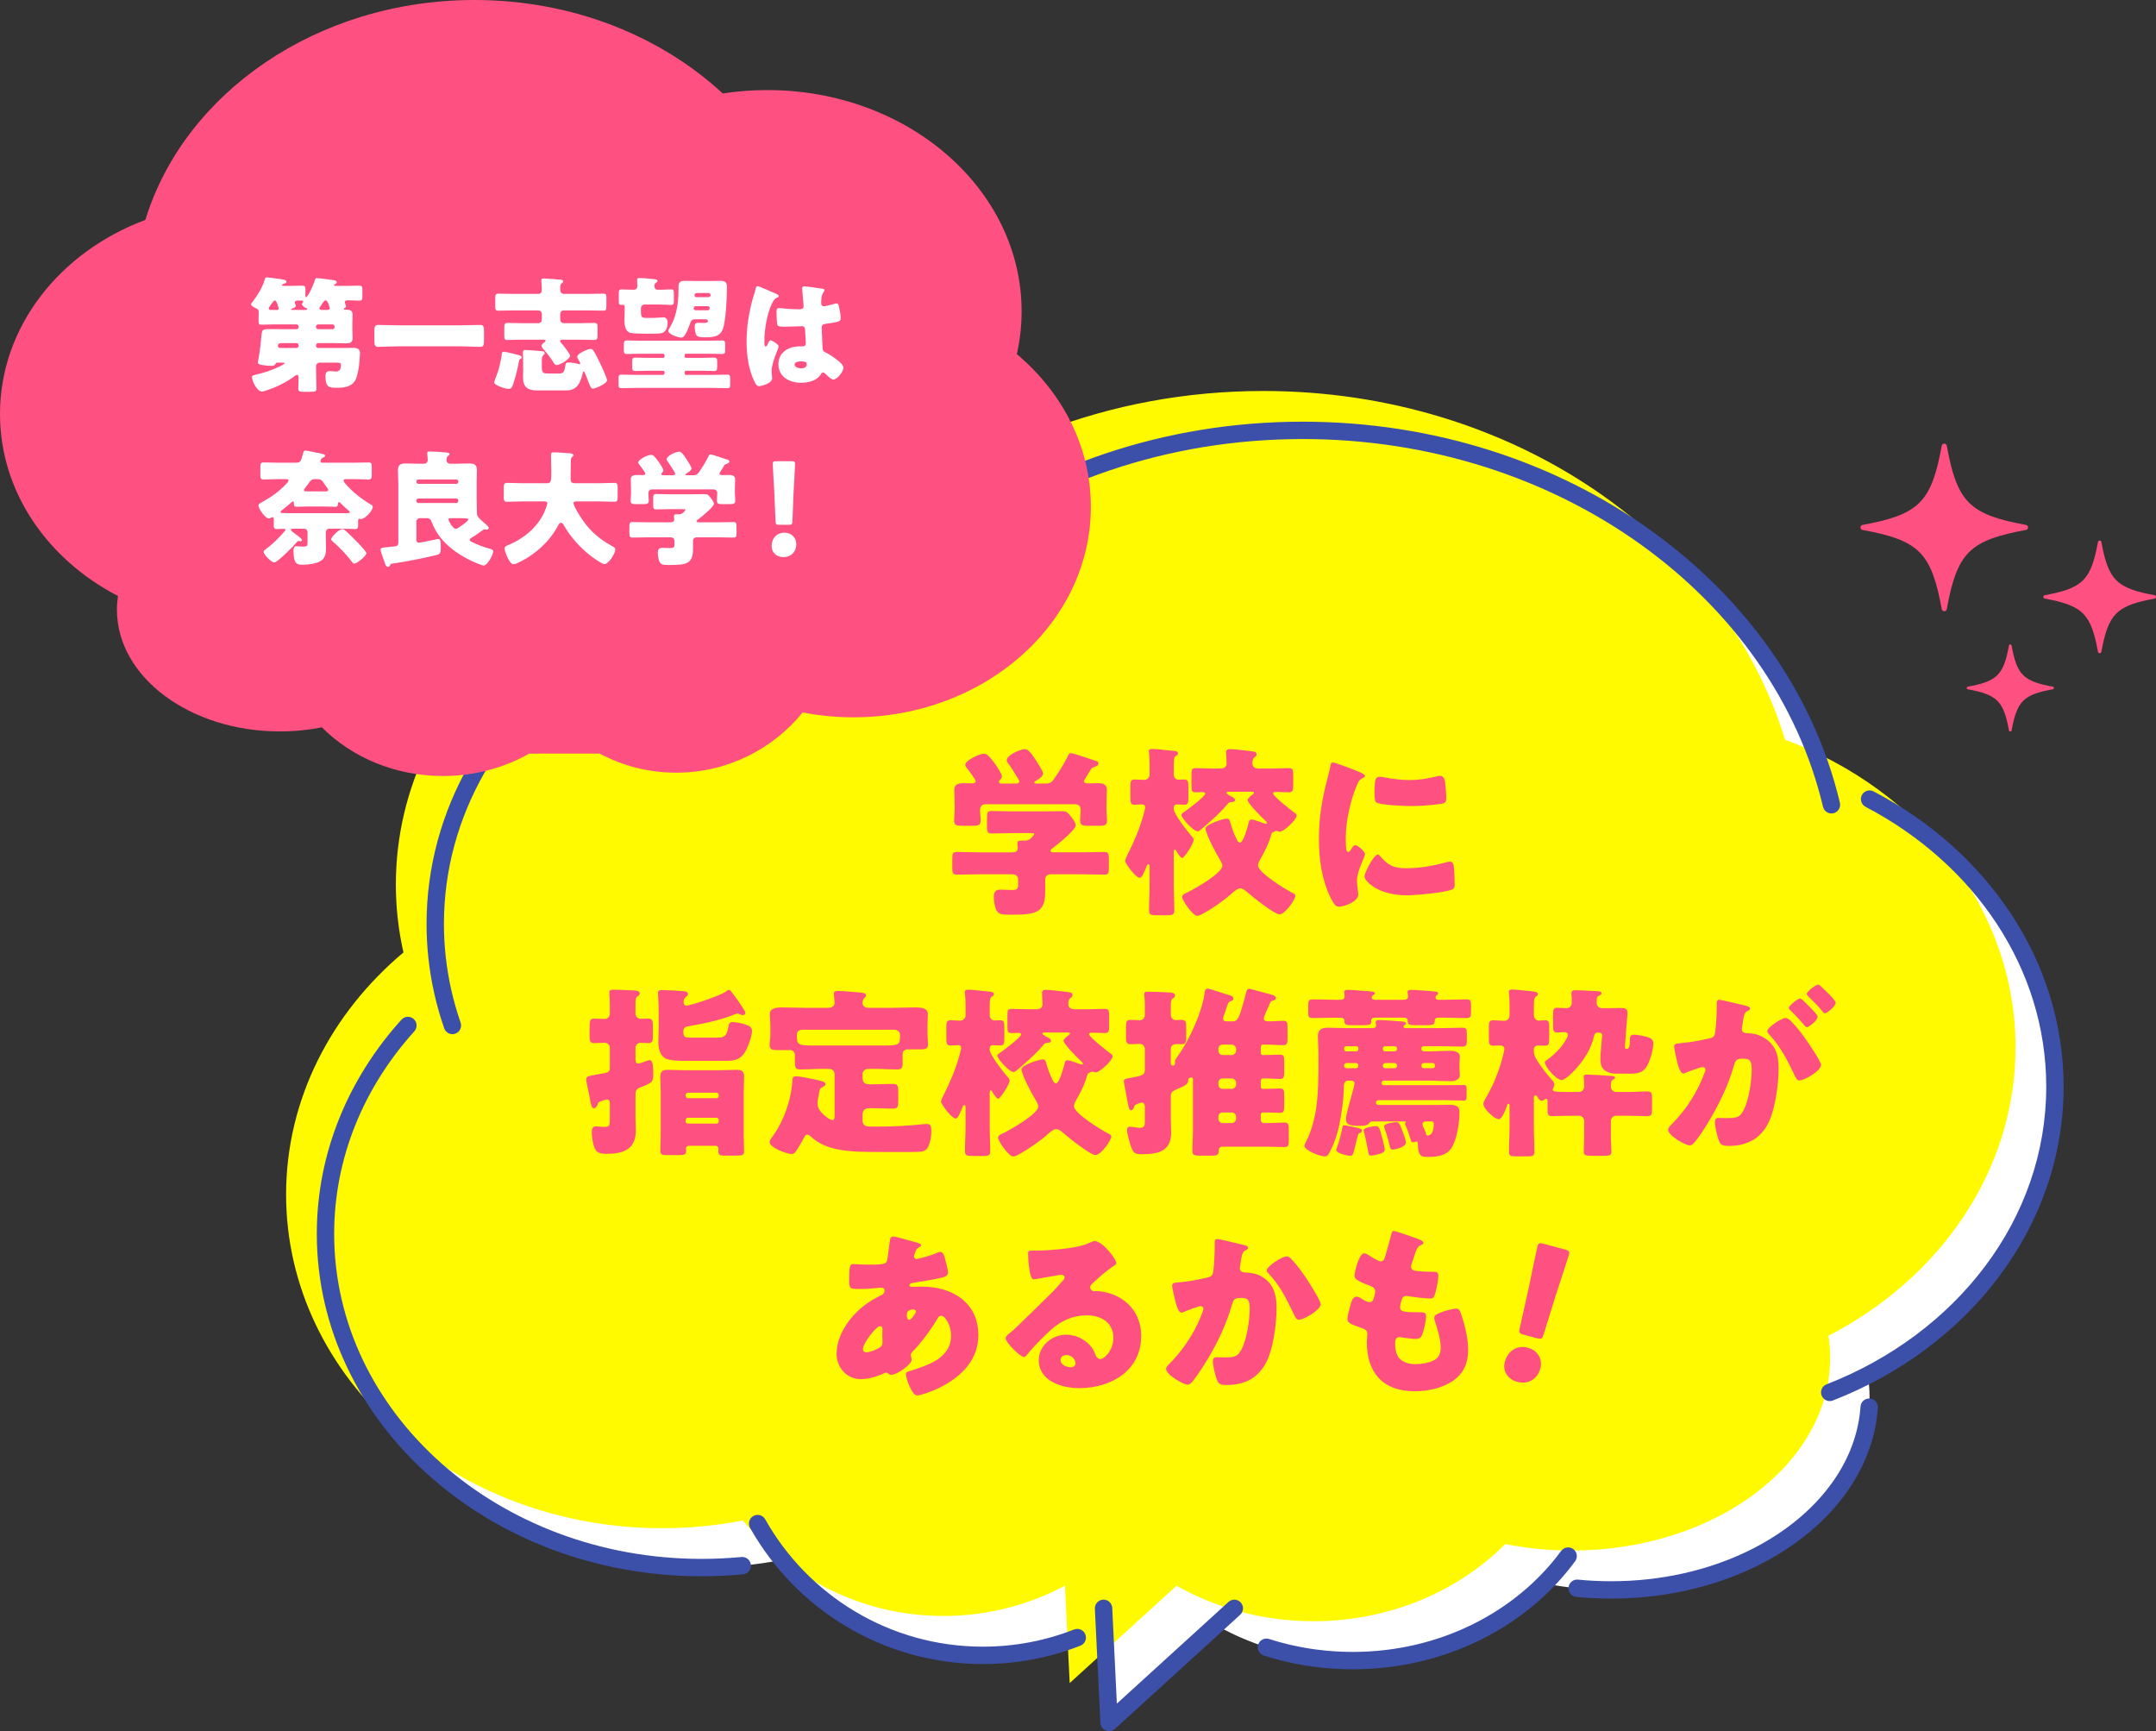<?xml version="1.0" encoding="UTF-8"?>
<svg id="b" data-name="レイヤー 2" xmlns="http://www.w3.org/2000/svg" viewBox="0 0 223.918 179.776">
  <rect x="0" y="0" width="223.918" height="179.776" fill="#333333" stroke="none"/>
  <defs>
    <style>
      .d {
        fill: #ff5082;
      }

      .d, .e, .f, .g {
        stroke-width: 0px;
      }

      .e {
        fill: #3c50aa;
      }

      .f {
        fill: #fffa00;
      }

      .g {
        fill: #fff;
      }
    </style>
  </defs>
  <g id="c" data-name="レイヤー 1">
    <g>
      <path class="g" d="M213.419,112.854c0-14.379-9.875-26.711-23.937-31.954-6.381-20.847-28.224-36.207-54.193-36.207-16.117,0-30.644,5.918-40.874,15.39-2.387-.368-4.845-.561-7.354-.561-23.117,0-41.858,16.307-41.858,36.422,0,2.413.273,4.771.787,7.054-7.505,6.314-12.186,15.243-12.186,25.143,0,19.136,17.49,34.649,39.065,34.649,2.879,0,5.684-.279,8.386-.803,4.921,6.05,12.421,9.918,20.828,9.918,4.561,0,8.853-1.141,12.613-3.148l.489,10.118,11.097-10.109c4.122,2.332,8.991,3.685,14.213,3.685,7.907,0,15.014-3.094,19.926-8.015,2.205.438,4.52.674,6.91.674,14.821,0,26.836-8.973,26.836-20.042,0-.763-.063-1.516-.174-2.257,11.617-6.005,19.426-17.171,19.426-29.957Z"/>
      <path class="f" d="M209.329,108.764c0-14.379-9.875-26.711-23.937-31.954-6.381-20.847-28.224-36.207-54.193-36.207-16.117,0-30.644,5.918-40.874,15.39-2.387-.368-4.845-.561-7.354-.561-23.117,0-41.858,16.307-41.858,36.422,0,2.413.273,4.771.787,7.054-7.505,6.314-12.186,15.243-12.186,25.143,0,19.136,17.49,34.649,39.065,34.649,2.879,0,5.684-.279,8.386-.803,4.921,6.05,12.421,9.918,20.828,9.918,4.561,0,8.853-1.141,12.613-3.148l.489,10.118,11.097-10.109c4.122,2.332,8.991,3.685,14.213,3.685,7.907,0,15.014-3.094,19.926-8.015,2.205.438,4.52.674,6.91.674,14.821,0,26.836-8.973,26.836-20.042,0-.763-.063-1.516-.174-2.257,11.617-6.005,19.426-17.171,19.426-29.957Z"/>
      <path class="e" d="M77.003,161.692c-1.358.129-2.737.195-4.133.196-10.571 0-20.126-3.802-27.025-9.921-6.9-6.124-11.137-14.538-11.139-23.826.001-7.952,3.106-15.258,8.328-21.043.334-.37.304-.94-.065-1.273-.37-.334-.94-.305-1.273.065-5.492,6.076-8.795,13.823-8.793,22.252-.001,9.848,4.506,18.758,11.745,25.175,7.24,6.42,17.217,10.375,28.222,10.375,1.454,0,2.889-.069,4.304-.203.496-.047.859-.487.812-.983-.047-.496-.487-.86-.983-.813l-0-0Z"/>
      <path class="e" d="M193.75,83.786c5.632,2.946,10.328,7.132,13.611,12.119,3.283,4.988,5.156,10.772,5.157,16.949-.001,6.89-2.332,13.292-6.35,18.644-4.018,5.35-9.729,9.641-16.465,12.261-.464.181-.695.704-.513,1.168.181.464.704.694,1.168.513,7.034-2.737,13.019-7.223,17.252-12.859,4.234-5.634,6.713-12.427,6.712-19.728.001-6.545-1.991-12.682-5.453-17.941-3.463-5.26-8.392-9.646-14.281-12.726-.442-.231-.987-.06-1.217.382-.231.442-.06.986.382,1.217l-0-0Z"/>
      <path class="e" d="M111.554,169.219c-2.933,1.151-6.126,1.783-9.47,1.784-9.706 0-18.163-5.33-22.612-13.225-.245-.434-.795-.588-1.229-.343-.434.244-.588.794-.343,1.229,4.753,8.44,13.804,14.142,24.183,14.143,3.572 0,6.991-.676,10.13-1.908.463-.182.692-.705.51-1.169-.182-.464-.705-.692-1.169-.51l-0-0Z"/>
      <path class="e" d="M193.23,146.07c-.175,2.485-.991,4.847-2.347,7.01-2.032,3.243-5.287,6.031-9.358,8.002-4.07,1.972-8.948,3.127-14.194,3.127-1.167,0-2.316-.057-3.441-.168-.496-.049-.937.314-.986.81-.049.496.314.937.81.986,1.184.116,2.391.176,3.617.176,7.348-.002,14.037-2.148,19.023-5.691,2.492-1.772,4.559-3.896,6.057-6.284,1.497-2.387,2.423-5.041,2.618-7.843.035-.497-.34-.928-.837-.962-.497-.035-.928.34-.962.837l-0-0Z"/>
      <path class="e" d="M162.137,161.062c-4.628,6.3-12.583,10.488-21.641,10.487-1.261-.001-2.501-.081-3.714-.238-1.72-.222-3.385-.597-4.977-1.107-.475-.152-.982.109-1.134.584-.152.474.109.982.584,1.134,1.696.544,3.468.941,5.297,1.178,1.289.166,2.606.253,3.945.253,9.616-.001,18.108-4.438,23.094-11.223.295-.401.208-.966-.193-1.26-.401-.295-.966-.209-1.26.193l-0-0Z"/>
      <path class="e" d="M72.765,62.649c4.449-1.438,9.265-2.225,14.296-2.225,3.732 0,7.345.433,10.778,1.244.484.115.97-.186,1.085-.67.114-.485-.186-.971-.67-1.085-3.569-.843-7.322-1.292-11.194-1.292-5.22-0-10.223.816-14.851,2.312-.474.153-.734.662-.581,1.136.153.474.662.734,1.136.581l-0-0Z"/>
      <path class="e" d="M47.839,106.198c-.767-2.21-1.293-4.51-1.55-6.876-.121-1.112-.182-2.238-.183-3.377.001-5.625,1.506-10.938,4.193-15.671,2.687-4.732,6.56-8.88,11.291-12.143.41-.283.513-.845.23-1.254-.283-.41-.845-.513-1.254-.231-4.94,3.408-9.004,7.752-11.836,12.738-2.832,4.984-4.428,10.613-4.428,16.562-0,1.204.066,2.396.194,3.572.272,2.505.828,4.938,1.639,7.273.163.47.677.72,1.148.557.47-.164.72-.678.557-1.148l-0-0Z"/>
      <path class="e" d="M98.599,57.719c9.741-7.535,22.593-12.125,36.691-12.125,13.348,0,25.58,4.115,35.111,10.949,9.533,6.835,16.357,16.377,18.933,27.24.115.484.601.784,1.085.67.484-.115.784-.601.67-1.085-2.689-11.334-9.793-21.233-19.638-28.29-9.846-7.059-22.443-11.287-36.162-11.287-14.49 0-27.727,4.716-37.794,12.501-.394.305-.467.872-.162,1.266.305.394.872.467,1.266.162l-0-0Z"/>
      <path class="e" d="M113.712,167.067l.573,11.851c.017.347.235.657.557.79.322.133.695.067.952-.167l13.009-11.851c.368-.335.395-.906.06-1.274-.335-.368-.906-.395-1.274-.06l-11.594,10.56-.48-9.938c-.024-.498-.447-.881-.945-.857-.498.024-.882.447-.857.945l-0-0Z"/>
    </g>
    <g>
      <path class="d" d="M112.294,88.513c.798,0,1.596-.038,2.394-.038.438,0,.476.19.476.76v.855c0,.551-.038.741-.456.741-.817,0-1.615-.038-2.413-.038h-3.153c-.38,0-.589.209-.589.57v1.292c0,2.204-1.102,2.337-3.629,2.337-.855,0-1.178-.038-1.405-.418-.209-.342-.305-1.026-.305-1.425,0-.475.152-.76.665-.76.361,0,.76.038,1.254.038s.608-.152.608-.532v-.551c0-.342-.247-.551-.589-.551h-3.363c-.816,0-1.614.038-2.432.038-.417,0-.455-.209-.455-.76v-.836c0-.57.038-.76.475-.76.798,0,1.596.038,2.412.038h3.363c.285,0,.551-.095.551-.437,0-.114-.038-.361-.038-.494,0-.266.19-.285.398-.285h.438c.513,0,.912-.627.912-.684,0-.095-.19-.095-.418-.095h-2.052c-.646,0-1.292.038-1.938.038-.456,0-.494-.171-.494-.684v-.969c0-.513.038-.684.494-.684.645,0,1.291.038,1.938.038h3.419c.627,0,1.273-.019,1.9-.019.531,0,.607.114.987.589.209.266.475.627.475.874,0,.494-1.918,2.014-2.374,2.356-.133.095-.247.171-.247.304,0,.133.171.152.285.152h2.906ZM112.579,81.123c0,.171.209.228.342.228.342,0,.684-.019,1.045-.019.494,0,.988.057.988.684,0,.456-.038,1.007-.038,1.577v.475c0,.418.057.817.057,1.121,0,.532-.266.57-.874.57h-1.025c-.627,0-.894-.038-.894-.551,0-.361.058-.722.058-1.083,0-.399-.209-.608-.608-.608h-9.214c-.436,0-.627.209-.627.646,0,.342.058.684.058,1.026,0,.532-.266.57-.874.57h-.988c-.627,0-.893-.038-.893-.551,0-.323.058-.76.058-1.14v-.475c0-.57-.038-1.121-.038-1.577,0-.627.513-.684,1.007-.684.304,0,.627.019.873.019.152,0,.343-.057.343-.228,0-.152-.76-1.178-.912-1.349-.095-.114-.171-.228-.171-.361,0-.418,1.425-1.14,1.956-1.14.323,0,.608.342,1.103,1.007.171.247.74,1.064.74,1.33,0,.19-.113.304-.228.418-.038.038-.076.114-.076.171,0,.171.19.171.304.171h1.425c.134,0,.38-.019.38-.228,0-.076-.057-.171-.133-.304-.209-.361-.778-1.254-1.025-1.577-.076-.095-.133-.171-.133-.323,0-.532,1.425-1.14,1.881-1.14.38,0,.722.513,1.216,1.273.151.247.664,1.007.664,1.273,0,.304-.531.627-.778.76-.076.038-.133.095-.133.152,0,.076.075.114.209.114h.911c.456,0,.627-.057.894-.418.531-.741,1.025-1.539,1.463-2.394.075-.171.113-.342.342-.342.247,0,2.07.646,2.45.76.266.076.399.133.399.342,0,.152-.209.247-.399.323-.266.095-.323.114-.456.361-.095.171-.209.361-.322.532-.171.285-.323.513-.323.589Z"/>
      <path class="d" d="M121.903,84.01c0,.513,1.387,2.28,1.767,2.717.171.19.304.323.304.475,0,.399-.969,1.9-1.196,1.9-.172,0-.552-.608-.627-.76-.038-.057-.076-.114-.134-.114-.113,0-.113.19-.113.38v3.362c0,.855.057,1.71.057,2.583,0,.456-.209.494-.855.494h-.932c-.627,0-.836-.038-.836-.494,0-.855.058-1.729.058-2.583v-1.862c0-.266-.019-.361-.133-.361-.114,0-.171.19-.267.437-.247.589-.398.969-.645.969-.38,0-1.501-1.463-1.501-1.767,0-.114.133-.38.229-.589.037-.057.057-.114.075-.152.646-1.273,1.216-2.622,1.596-4.008.038-.152.19-.684.19-.798,0-.228-.152-.304-.361-.304-.247,0-.493.038-.74.038-.399,0-.438-.209-.438-.76v-1.14c0-.513.038-.722.438-.722.342,0,.684.038,1.007.038.322,0,.551-.247.551-.551v-1.083c0-.38-.019-.798-.058-1.178-.019-.057-.019-.114-.019-.171,0-.19.171-.228.342-.228.114,0,.323.019.438.019.627.076,1.254.114,1.88.19.152.019.361.057.361.247,0,.133-.057.171-.247.285-.19.114-.19.475-.19,1.368v.551c0,.304.209.532.513.532.133,0,.342-.019.551-.019.418,0,.456.171.456.836v1.064c0,.475-.038.722-.436.722-.267,0-.514-.038-.779-.038-.133,0-.304.076-.304.361v.114ZM127.621,82.225c-.038,0-.247,0-.247.114s.456.342.551.399c.133.057.342.171.342.342,0,.171-.209.209-.342.209-.284.019-.304.057-.513.304-.836.988-1.728,1.728-2.697,2.564-.096.076-.209.171-.323.171-.456,0-1.69-1.349-1.69-1.71,0-.133.171-.209.266-.285.342-.228,2.204-1.615,2.204-1.919,0-.114-.152-.152-.247-.152-.247,0-.494.019-.76.019-.38,0-.418-.171-.418-.627v-1.14c0-.57.038-.741.398-.741.627,0,1.235.038,1.862.038h.76c.456,0,.627-.266.627-.494,0-.399-.058-.988-.058-1.159,0-.304.152-.361.418-.361.361,0,1.577.133,1.995.19.418.057.76.057.76.342,0,.133-.057.209-.247.342-.171.133-.19.418-.19.627,0,.228.151.513.645.513h1.31c.627,0,1.254-.038,1.862-.038.38,0,.418.171.418.779v1.045c0,.475-.038.684-.438.684-.436,0-.874-.038-1.31-.038-.114,0-.342,0-.342.152,0,.285,1.918,1.786,2.241,2.014.114.076.209.152.209.285,0,.437-1.33,1.672-1.748,1.672-.037,0-.095-.019-.151-.038-.057-.019-.133-.038-.209-.038-.114,0-.133.038-.229.076-.209.095-.246.114-.284.266-.267.969-.703,1.805-1.197,2.679-.095.171-.19.361-.19.57,0,.722,2.773,2.432,3.438,2.773.228.114.436.19.436.361,0,.399-1.063,1.938-1.652,1.938-.514,0-2.907-1.9-3.382-2.337-.171-.152-.438-.361-.684-.361-.229,0-.514.209-.685.361-.931.836-1.976,1.577-3.077,2.204-.171.095-.513.285-.703.285-.475,0-1.576-1.615-1.576-1.957,0-.247.304-.361.589-.494.702-.342,3.59-1.976,3.59-2.755,0-.19-.171-.494-.266-.646-.342-.532-1.481-2.679-1.481-3.211,0-.456,1.899-1.026,2.185-1.026.304,0,.322.19.398.437.152.532.361,1.14.627,1.653.076.152.171.399.38.399.342,0,.798-1.691.874-2.014.038-.171.076-.38.304-.38.285,0,.931.266,1.216.361.076.038.209.076.285.076.057,0,.114-.019.114-.076,0-.095-.114-.19-.171-.247-.305-.266-1.843-1.805-1.843-2.147,0-.19.398-.475.551-.589.038-.038.114-.095.114-.171,0-.095-.096-.095-.323-.095h-2.299Z"/>
      <path class="d" d="M137.893,80.743c.095-.361.19-.722.247-1.026.057-.361.075-.532.322-.532.171,0,1.995.665,2.812,1.026.38.171.494.285.494.38,0,.076-.057.114-.133.152-.438.209-.532.361-.703.779-.627,1.463-1.159,3.667-1.159,5.395,0,1.045,0,1.558.247,1.558.134,0,.229-.152.323-.304.114-.19.229-.399.438-.399.228,0,.987.646.987.931,0,.266-.836,1.729-.836,2.755,0,.133.038.608.076.893.019.114.057.437.057.551,0,.703-1.405,1.254-1.994,1.254-.361,0-.532-.247-.874-.931-.931-1.881-1.216-4.008-1.216-6.098,0-2.337.323-4.141.912-6.383ZM143.326,88.893c.798.95,1.425,1.273,2.66,1.273,1.405,0,2.812-.228,4.16-.608.133-.038.323-.076.456-.076.247,0,.36.247.38.418.076.513.095,1.596.095,1.976,0,.247-.019.38-.266.494-.665.323-3.838.608-4.692.608-3.059,0-4.407-1.52-4.407-1.957,0-.361.949-2.28,1.387-2.28.095,0,.171.095.228.152ZM143.287,80.667c.114,0,.418.038.589.076.723.152,1.768.266,2.508.266.95,0,1.9-.152,2.812-.38.171-.038.267-.057.38-.057.361,0,.476.399.514.684.057.475.113,1.083.113,1.558,0,.456-.057.589-.551.665-1.063.152-2.128.228-3.191.228-.57,0-3.191-.095-3.553-.399-.151-.133-.151-.703-.151-.912,0-1.406.075-1.729.531-1.729Z"/>
      <path class="d" d="M65.998,116.135c0,.418.038.855.038,1.273,0,1.938-1.291,2.413-3.001,2.413-.874,0-1.121-.171-1.33-.722-.133-.38-.247-1.083-.247-1.501,0-.323.058-.627.438-.627.075,0,.133,0,.284.019.171.019.323.038.476.038.665,0,.684-.057.684-.969v-1.482c0-.19-.057-.399-.304-.399-.133,0-.532.152-.685.209-.171.057-.209.076-.304.361-.076.152-.171.342-.36.342-.247,0-.305-.323-.438-1.083-.057-.285-.114-.627-.209-1.045-.057-.19-.151-.665-.151-.855,0-.323.19-.361,1.14-.532.228-.038.475-.076.76-.133.285-.057.551-.114.551-.551v-2.071c0-.304-.266-.532-.551-.532-.342,0-.684.038-1.026.038-.493,0-.531-.209-.531-.779v-.513c0-1.083,0-1.254.531-1.254.343,0,.685.038,1.026.038.323,0,.551-.228.551-.589v-.969c0-.513-.057-1.083-.057-1.197,0-.285.228-.285.436-.285.532,0,1.52.057,2.09.076.209.019.627.019.627.304,0,.171-.133.247-.247.323-.19.133-.19.399-.19.893v.836c0,.38.247.589.552.589.209,0,.493-.019.722-.019.494,0,.532.19.532.76v1.083c0,.513-.058.703-.514.703-.228,0-.513-.038-.74-.038-.305,0-.552.228-.552.532v1.254c0,.19.076.38.305.38.113,0,.722-.228.931-.304.095-.038.152-.057.228-.057.38,0,.38.855.38,1.406,0,.874-.095.931-1.234,1.387-.436.171-.608.266-.608.779v2.47ZM71.583,106.56c-.361.057-.608.133-.608.551,0,.608.152.646.703.646h2.717c.665,0,1.063,0,1.254-1.102.038-.285.075-.513.456-.513.418,0,1.082.152,1.462.304.305.114.532.266.532.608,0,.513-.38,1.577-.627,2.033-.569,1.026-1.196,1.083-2.279,1.083h-3.914c-.569,0-1.805,0-2.26-.304-.514-.361-.646-1.083-.646-1.672,0-.494.038-1.007.038-1.501v-1.463c0-1.083-.076-2.014-.076-2.09,0-.285.171-.323.418-.323.494,0,1.728.076,2.223.114.209.019.476.057.476.304,0,.152-.114.209-.247.323-.171.133-.209.323-.209.532,0,.171.095.342.304.342.38,0,3.344-.969,4.046-1.425.076-.057.229-.209.323-.209.076,0,.152.038.209.095.095.095.627.798.703.931.019.038.076.114.133.19.247.361.703,1.007.703,1.178,0,.076-.076.228-.267.228-.113,0-.266-.076-.38-.114-.075-.038-.113-.057-.209-.057-.075,0-.171.057-.266.095-1.443.589-3.173.95-4.711,1.216ZM71.545,118.984c-.171,0-.304.133-.304.304,0,.076.019.133.019.19,0,.437-.133.475-.855.475h-1.216c-.361,0-.608-.038-.608-.437,0-.532.038-1.083.038-1.615v-4.559c0-.513-.038-1.045-.038-1.558,0-.532.266-.684.76-.684.551,0,1.102.038,1.653.038h3.875c.551,0,1.083-.038,1.634-.038.475,0,.779.133.779.665s-.038,1.064-.038,1.577v4.616c0,.532.038,1.064.038,1.615,0,.399-.19.437-.95.437h-1.102c-.361,0-.627-.038-.627-.418,0-.095.019-.228.019-.323,0-.114-.114-.285-.304-.285h-2.773ZM71.204,113.817c.019.133.113.228.247.228h2.963c.133,0,.229-.095.229-.228v-.095c0-.133-.096-.247-.229-.247h-2.963c-.134,0-.247.114-.247.247v.095ZM71.204,116.457c0,.133.113.228.247.228h2.963c.133,0,.229-.095.229-.228v-.152c0-.133-.096-.228-.229-.228h-2.963c-.134,0-.229.095-.247.228v.152Z"/>
      <path class="d" d="M86.677,111.537c0-.285-.229-.532-.532-.532h-.912c-.703,0-1.405.057-2.128.057-.493,0-.551-.228-.551-.817v-.703c0-.266-.209-.494-.475-.494h-1.406c-.38,0-.74-.038-.74-.494,0-.342.076-.741.076-1.083v-.817c0-.646-.058-1.14-.058-1.33,0-.703.836-.703,1.349-.703.761,0,1.539.038,2.299.038h2.413c.342,0,.665-.133.665-.551,0-.209-.076-.836-.076-.893,0-.285.209-.304.418-.304.551,0,1.614.095,2.185.152.436.038.741.057.741.304,0,.114-.076.171-.19.285-.133.133-.171.323-.171.513,0,.247.19.494.589.494h2.546c.76,0,1.538-.038,2.317-.038.494,0,1.33,0,1.33.703,0,.152-.038.798-.038,1.33v.741c0,.342.057.798.057,1.083,0,.456-.36.494-.74.494h-1.406c-.285,0-.494.209-.494.494v.95c0,.437-.095.646-.551.646-.722,0-1.425-.057-2.128-.057h-.949c-.285,0-.532.247-.532.532v.38c0,.494.228.684.722.684h.304c.723,0,1.425-.038,2.128-.038.513,0,.551.228.551.798v.969c0,.551-.038.798-.513.798-.722,0-1.443-.038-2.166-.038h-.342c-.456,0-.684.209-.684.684v.57c0,.456.266.646.703.646h1.102c1.539,0,2.831-.076,4.351-.228.171-.019.36-.038.551-.038.398,0,.436.38.436.703,0,.551-.133,1.653-.589,1.995-.284.209-.627.209-1.405.209h-3.438c-2.944,0-5.452-.057-7.106-1.615-.095-.076-.209-.19-.342-.19-.151,0-.266.171-.323.285-.209.38-.569,1.045-.816,1.387-.133.19-.247.342-.494.342-.475,0-2.279-.646-2.279-1.235,0-.171.133-.361.228-.494,1.216-1.615,1.995-3.819,2.128-5.832.019-.285.038-.513.38-.513.304,0,1.539.247,1.899.323.741.171,1.159.228,1.159.494,0,.133-.133.228-.228.266-.343.152-.361.247-.438.684-.019.133-.038.285-.095.513-.038.171-.057.304-.057.475,0,.494.151.722.455,1.064.19.209.817.741,1.083.741.19,0,.229-.209.229-.475v-4.312ZM83.352,106.94c-.38,0-.589.19-.589.494,0,1.045.038,1.14,1.71,1.14h7.466c1.482,0,1.539-.114,1.539-1.102,0-.323-.266-.532-.589-.532h-9.537Z"/>
      <path class="d" d="M102.787,109.01c0,.513,1.387,2.28,1.767,2.717.171.19.304.323.304.475,0,.399-.969,1.9-1.196,1.9-.172,0-.552-.608-.627-.76-.038-.057-.076-.114-.134-.114-.113,0-.113.19-.113.38v3.362c0,.855.057,1.71.057,2.583,0,.456-.209.494-.855.494h-.932c-.627,0-.836-.038-.836-.494,0-.855.058-1.729.058-2.583v-1.862c0-.266-.019-.361-.133-.361-.114,0-.171.19-.267.437-.247.589-.398.969-.645.969-.38,0-1.501-1.463-1.501-1.767,0-.114.133-.38.229-.589.037-.057.057-.114.075-.152.646-1.273,1.216-2.622,1.596-4.008.038-.152.19-.684.19-.798,0-.228-.152-.304-.361-.304-.247,0-.493.038-.74.038-.399,0-.438-.209-.438-.76v-1.14c0-.513.038-.722.438-.722.342,0,.684.038,1.007.038.322,0,.551-.247.551-.551v-1.083c0-.38-.019-.798-.058-1.178-.019-.057-.019-.114-.019-.171,0-.19.171-.228.342-.228.114,0,.323.019.438.019.627.076,1.254.114,1.88.19.152.019.361.057.361.247,0,.133-.057.171-.247.285-.19.114-.19.475-.19,1.368v.551c0,.304.209.532.513.532.133,0,.342-.019.551-.019.418,0,.456.171.456.836v1.064c0,.475-.038.722-.436.722-.267,0-.514-.038-.779-.038-.133,0-.304.076-.304.361v.114ZM108.505,107.225c-.038,0-.247,0-.247.114s.456.342.551.399c.133.057.342.171.342.342,0,.171-.209.209-.342.209-.284.019-.304.057-.513.304-.836.988-1.728,1.728-2.697,2.564-.096.076-.209.171-.323.171-.456,0-1.69-1.349-1.69-1.71,0-.133.171-.209.266-.285.342-.228,2.204-1.615,2.204-1.919,0-.114-.152-.152-.247-.152-.247,0-.494.019-.76.019-.38,0-.418-.171-.418-.627v-1.14c0-.57.038-.741.398-.741.627,0,1.235.038,1.862.038h.76c.456,0,.627-.266.627-.494,0-.399-.058-.988-.058-1.159,0-.304.152-.361.418-.361.361,0,1.577.133,1.995.19.418.057.76.057.76.342,0,.133-.057.209-.247.342-.171.133-.19.418-.19.627,0,.228.151.513.645.513h1.31c.627,0,1.254-.038,1.862-.038.38,0,.418.171.418.779v1.045c0,.475-.038.684-.438.684-.436,0-.874-.038-1.31-.038-.114,0-.342,0-.342.152,0,.285,1.918,1.786,2.241,2.014.114.076.209.152.209.285,0,.437-1.33,1.672-1.748,1.672-.037,0-.095-.019-.151-.038-.057-.019-.133-.038-.209-.038-.114,0-.133.038-.229.076-.209.095-.246.114-.284.266-.267.969-.703,1.805-1.197,2.679-.095.171-.19.361-.19.57,0,.722,2.773,2.432,3.438,2.773.228.114.436.19.436.361,0,.399-1.063,1.938-1.652,1.938-.514,0-2.907-1.9-3.382-2.337-.171-.152-.438-.361-.684-.361-.229,0-.514.209-.685.361-.931.836-1.976,1.577-3.077,2.204-.171.095-.513.285-.703.285-.475,0-1.576-1.615-1.576-1.957,0-.247.304-.361.589-.494.702-.342,3.59-1.976,3.59-2.755,0-.19-.171-.494-.266-.646-.342-.532-1.481-2.679-1.481-3.211,0-.456,1.899-1.026,2.185-1.026.304,0,.322.19.398.437.152.532.361,1.14.627,1.653.076.152.171.399.38.399.342,0,.798-1.691.874-2.014.038-.171.076-.38.304-.38.285,0,.931.266,1.216.361.076.038.209.076.285.076.057,0,.114-.019.114-.076,0-.095-.114-.19-.171-.247-.305-.266-1.843-1.805-1.843-2.147,0-.19.398-.475.551-.589.038-.038.114-.095.114-.171,0-.095-.096-.095-.323-.095h-2.299Z"/>
      <path class="d" d="M129.748,102.685c.114,0,1.634.437,1.881.494.456.114.874.19.874.456,0,.209-.171.247-.267.266-.247.038-.266.114-.322.247-.114.247-.665,1.463-.665,1.615,0,.304.342.304.607.304.476,0,.931-.057,1.406-.057.418,0,.456.171.456.703v1.102c0,.532-.038.722-.456.722-.57,0-1.178-.057-1.786-.057h-.304c-.133,0-.228.114-.228.247v.627c0,.114.095.209.209.209h.266c.627,0,1.083-.038,1.501-.038s.456.171.456.703v1.083c0,.551-.038.741-.456.741-.38,0-.894-.057-1.501-.057h-.266c-.114,0-.209.095-.209.228v.646c0,.114.095.209.209.209h.266c.627,0,1.083-.038,1.501-.038s.456.171.456.703v1.102c0,.532-.038.722-.456.722-.38,0-.894-.038-1.501-.038h-.266c-.114,0-.209.095-.209.209v.589c0,.171.133.304.304.304h.36c.627,0,1.254-.057,1.768-.057.436,0,.475.171.475.798v1.026c0,.551-.038.722-.456.722-.589,0-1.178-.038-1.786-.038h-4.654c-.209,0-.38.152-.38.361v.076c0,.456-.209.494-.778.494h-1.121c-.665,0-.836-.038-.836-.513,0-.665.057-1.349.057-2.014v-5.433c0-.133-.113-.171-.151-.171-.019,0-.229.057-.285.114s-.057.095-.057.228c-.038.399-.305.513-1.216.912-.361.152-.589.266-.589.703v2.318c0,.494.037.969.037,1.444,0,1.976-1.367,2.26-3.021,2.26-.816,0-.911-.133-1.178-.874-.133-.399-.38-1.216-.38-1.634,0-.209.058-.342.285-.342.152,0,.475.038.645.076.096,0,.267.038.381.038.493,0,.531-.247.531-.665v-1.577c0-.19-.113-.38-.322-.38-.152,0-.418.133-.57.19-.171.057-.171.133-.247.342-.038.114-.133.266-.285.266-.209,0-.266-.342-.342-.741-.095-.551-.418-2.166-.418-2.28,0-.247.285-.266.893-.38.932-.171,1.292-.266,1.292-.741v-2.223c0-.304-.228-.532-.531-.532-.305,0-.608.038-.932.038-.456,0-.493-.228-.493-.779v-.969c0-.608.037-.779.493-.779.323,0,.627.038.932.038.322,0,.531-.247.531-.551v-1.102c0-.665-.057-.741-.057-1.064,0-.228.171-.247.342-.247.665,0,1.463.038,2.223.076.266.019.627.038.627.304,0,.19-.133.247-.266.342-.152.114-.171.38-.171.855v.817c0,.304.209.551.513.551.209,0,.398-.019.589-.019.456,0,.494.209.494.741v1.007c0,.57-.038.779-.514.779-.095,0-.246-.019-.398-.019-.323,0-.684.076-.684.513v1.482c0,.133.095.247.228.247.152,0,.209-.133.209-.266v-.19c0-.171.228-.456.323-.589,1.14-1.558,2.488-4.521,2.735-6.421.019-.209.057-.532.342-.532.19,0,1.899.589,2.261.684.19.057.399.133.399.342,0,.152-.114.228-.247.266-.247.076-.305.209-.476.722-.057.19-.133.437-.247.741-.037.095-.095.247-.095.361,0,.228.209.285.399.285h.531c.627,0,.741-.266,1.463-3.002.019-.114.076-.38.323-.38ZM126.537,109.106c0,.247.19.456.456.456h.931c.247,0,.456-.209.456-.456v-.171c0-.247-.209-.456-.456-.456h-.931c-.266,0-.456.19-.456.456v.171ZM126.537,112.62c0,.266.19.456.456.456h.931c.247,0,.456-.19.456-.456v-.171c0-.247-.209-.456-.456-.456h-.931c-.266,0-.456.19-.456.456v.171ZM126.537,116.173c0,.247.19.456.456.456h.931c.247,0,.456-.209.456-.456v-.19c0-.266-.209-.456-.456-.456h-.931c-.266,0-.456.19-.456.456v.19Z"/>
      <path class="d" d="M140.03,112.221c-.323,0-.456.247-.456.551-.019,1.368-.228,2.869-.513,4.199-.19.893-.627,2.166-1.102,2.925-.096.133-.19.19-.361.19-.57,0-2.128-.646-2.128-1.102,0-.095.096-.247.133-.342,1.312-2.527,1.33-5.528,1.33-8.302v-1.007c0-.589-.057-1.178-.057-1.729,0-.722.418-.874,1.045-.874s1.272.038,1.899.038h2.735c.171,0,.361-.038.361-.266,0-.057-.019-.19-.038-.247v-.114c0-.209.247-.209.38-.209.361,0,1.69.095,2.166.133.19.019.589.019.589.209,0,.095-.095.152-.152.19-.076.038-.095.076-.095.152,0,.152.152.152.304.152h3.667c.722,0,1.425-.038,2.147-.038.418,0,.456.152.456.608v.722c0,.551-.076.627-.627.627-.38,0-.988-.038-1.976-.038h-1.862c-.19,0-.247.076-.247.266v.038c0,.171.133.228.285.228h.627c.645,0,1.31-.057,1.957-.057.494,0,1.12.038,1.12.665,0,.171-.037.361-.037.741v.342c0,.38.037.57.037.722,0,.646-.626.684-1.12.684-.646,0-1.312-.057-1.957-.057h-4.769c-.228,0-.284.152-.284.247,0,.171.113.228.266.228h6.402c.627,0,1.234-.019,1.861-.019.266,0,.304.114.304.418v.722c0,.342-.038.475-.304.475-.627,0-1.234-.038-1.861-.038h-6.953c-.247,0-.305.152-.305.247,0,.114.076.247.305.247h5.983c.456,0,.912-.019,1.368-.019.988,0,1.026.399,1.026.855,0,.969-.247,2.47-.665,3.344-.532,1.121-1.615,1.216-2.698,1.216-.702,0-.911-.171-.969-1.387,0-.152-.019-.209-.113-.209-.076,0-.134.019-.19.038-.038.019-.133.038-.19.038-.171,0-.19-.095-.246-.285-.134-.456-.305-.969-.494-1.387-.038-.057-.095-.171-.095-.247,0-.095.095-.133.095-.19,0-.057-.038-.057-.152-.057h-3.306c-.209,0-.304.095-.418.247-.19.209-.569.209-1.12.209-.532,0-1.235-.038-1.235-.646,0-.475.361-1.672.494-2.166.076-.266.398-1.387.398-1.596s-.171-.285-.36-.285h-.285ZM142.765,105.686c-.266,0-.36.152-.36.285,0,.038.019.057.019.095,0,.361-.228.399-.874.399h-1.102c-.684,0-.816-.038-.816-.456,0-.152-.096-.323-.399-.323h-.57c-.778,0-1.538.038-2.298.038-.456,0-.494-.133-.494-.608v-.684c0-.513.038-.646.532-.646.74,0,1.5.038,2.26.038h.552c.322,0,.436-.171.436-.342,0-.057-.019-.266-.038-.323v-.152c0-.19.209-.209.361-.209.456,0,1.614.095,2.108.133.057,0,.133.019.19.019.284.019.513.038.513.209,0,.095-.114.152-.19.209-.076.057-.133.095-.133.209,0,.19.171.247.323.247h3.001c.229,0,.456-.057.456-.342,0-.057-.038-.247-.038-.323,0-.038-.019-.133-.019-.152,0-.19.247-.209.38-.209.456,0,1.596.095,2.09.133.057,0,.133.019.19.019.285.019.514.038.514.209,0,.095-.058.133-.172.209-.057.057-.095.133-.095.209,0,.19.133.247.285.247h.627c.741,0,1.501-.038,2.261-.038.494,0,.513.133.513.684v.646c0,.475-.057.608-.494.608-.76,0-1.52-.038-2.279-.038h-.627c-.285,0-.38.114-.38.399,0,.323-.228.38-.798.38h-1.102c-.779,0-.894-.038-.894-.475,0-.152-.095-.304-.38-.304h-3.059ZM140.542,117.027c.589.133.912.171.912.38,0,.152-.114.228-.247.266-.076.019-.133.057-.19.266-.058.228-.285,1.159-.418,1.672-.096.361-.209.418-.361.418-.285,0-1.463-.266-1.463-.608,0-.076.058-.209.095-.304.209-.513.456-1.558.57-2.128.019-.076.038-.133.171-.133.114,0,.76.133.931.171ZM139.802,108.65c-.114,0-.209.095-.209.209v.095c0,.114.095.228.209.228h1.007c.133,0,.266-.057.266-.228v-.114c0-.114-.057-.19-.247-.19h-1.025ZM139.84,110.397c-.134,0-.247.114-.247.247v.057c0,.133.113.228.247.228h.987c.133,0,.247-.095.247-.228v-.057c0-.152-.114-.247-.247-.247h-.987ZM142.898,116.951c.267,0,.361.019.703,1.387.058.209.209.855.209,1.064,0,.266-.285.361-.589.437-.19.057-.627.171-.816.171-.267,0-.247-.152-.305-.399-.113-.627-.228-1.254-.398-1.862-.019-.095-.076-.266-.076-.361,0-.361,1.254-.437,1.272-.437ZM143.906,108.65c-.229,0-.285.133-.285.19v.114c0,.19.151.228.304.228h.912c.133,0,.247-.076.247-.228v-.095c0-.114-.058-.209-.285-.209h-.893ZM143.868,110.397c-.152,0-.247.095-.247.247v.057c0,.133.095.228.247.228h.987c.133,0,.229-.095.229-.228v-.057c0-.133-.096-.247-.229-.247h-.987ZM144.988,116.534c.305,0,.361.057.798,1.273.058.19.229.646.229.836,0,.513-1.235.741-1.349.741-.267,0-.285-.171-.323-.361-.133-.513-.304-1.235-.513-1.729-.019-.076-.076-.228-.076-.323,0-.323,1.121-.437,1.234-.437ZM147.875,110.397c-.133,0-.247.095-.247.247v.057c0,.133.114.228.247.228h.931c.134,0,.229-.095.229-.228v-.057c0-.133-.095-.247-.229-.247h-.931ZM148.179,116.457c-.209,0-.436.038-.436.285,0,.171.076.304.152.456.095.209.209.437.228.665,0,.019.057.057.095.057.608,0,.685-.703.685-1.216,0-.209-.096-.247-.267-.247h-.456Z"/>
      <path class="d" d="M163.996,113.399c.305,0,.532-.228.532-.589,0-.266,0-.608-.038-.874,0-.038-.019-.095-.019-.133,0-.19.228-.209.38-.209.36,0,1.938.095,2.375.133.133,0,.513,0,.513.19,0,.095-.114.152-.229.209-.151.095-.209.171-.209.703,0,.304.229.57.532.57h1.368c.627,0,1.272-.057,1.899-.057.436,0,.475.209.475.76v1.007c0,.646-.038.798-.493.798-.627,0-1.254-.038-1.881-.038h-1.368c-.285,0-.532.247-.532.532v1.501c0,.665.058,1.292.058,1.729,0,.361-.247.399-.932.399h-1.082c-.608,0-.856-.038-.856-.399,0-.57.038-1.159.038-1.729v-1.501c0-.285-.228-.532-.532-.532h-.893c-.627,0-1.272.038-1.899.038-.418,0-.475-.171-.475-.589v-.988c0-.095-.019-.228-.152-.228-.057,0-.095.019-.152.057-.095.095-.171.152-.322.152-.19,0-.323-.228-.418-.399-.058-.076-.114-.152-.209-.152-.152,0-.171.133-.171.247v2.983c0,.874.057,1.729.057,2.603,0,.456-.171.494-.76.494h-1.14c-.57,0-.741-.038-.741-.494,0-.874.057-1.729.057-2.603v-2.128c0-.114,0-.228-.113-.228-.096,0-.134.095-.152.171-.095.304-.494,1.425-.855,1.425-.418,0-1.596-1.064-1.596-1.596,0-.228.246-.608.36-.798.798-1.406,1.349-2.85,1.728-4.407.019-.114.096-.399.096-.494,0-.228-.171-.361-.399-.361-.266,0-.513.019-.76.019-.418,0-.456-.19-.456-.76v-1.14c0-.532.038-.741.456-.741.361,0,.76.057,1.14.057.342,0,.551-.247.551-.589v-1.102c0-.38-.019-.76-.057-1.14,0-.057-.019-.114-.019-.171,0-.209.172-.247.343-.247.284,0,1.614.133,1.976.171.436.057.703.095.703.304,0,.133-.096.19-.229.285-.171.133-.19.494-.19,1.007v.893c0,.304.228.57.531.57.152,0,.399-.038.608-.038.418,0,.456.19.456.722v1.14c0,.57-.038.779-.438.779-.228,0-.569-.019-.76-.019-.209,0-.398.171-.398.38v.209c0,.494.284.874.531,1.254.342.532.894,1.216,1.312,1.691.133.133.284.304.284.513,0,.133-.057.285-.113.38-.019.038-.058.095-.058.152,0,.19.114.247,1.843.247h.893ZM165.821,104.109c0,.361.247.589.532.589h.513c.494,0,.987-.019,1.481-.019.38,0,.685.057.685.532,0,.19-.114,1.273-.134,1.615l-.095,1.311c-.019.133-.038.532-.038.646,0,.133.114.133.171.133h.058c.284,0,.284-.665.284-.893,0-.266,0-.57.381-.57.417,0,.987.114,1.387.228.38.095.664.266.664.684,0,.608-.322,1.71-.607,2.242-.456.874-1.102.893-1.995.893h-1.291c-.399,0-.894-.114-1.197-.38-.361-.304-.398-.741-.398-1.178,0-.342.019-.703.057-1.045l.114-1.33c.019-.266-.171-.342-.399-.342-.398,0-.418.285-.494.57-.531,2.242-2.83,4.369-3.286,4.369-.57,0-1.767-1.368-1.767-1.843,0-.095.113-.171.19-.228.514-.342,1.121-.931,1.52-1.406.19-.228.684-.95.684-1.216,0-.171-.152-.285-.323-.285-.266,0-.532.038-.798.038-.38,0-.418-.209-.418-.722v-1.14c0-.532.038-.703.418-.703.323,0,.665.038.969.038.361,0,.551-.266.551-.608,0-.228,0-.494-.019-.703-.019-.057-.019-.171-.019-.228,0-.247.152-.323.361-.323.76,0,1.501.076,2.261.095.152,0,.513.019.513.228,0,.114-.133.171-.209.209-.304.152-.304.266-.304.741Z"/>
      <path class="d" d="M178.301,104.185c0-.19.038-.361.266-.361.19,0,2.337.513,2.697.608.152.038.494.114.494.304,0,.133-.133.19-.304.266-.304.152-.38.665-.456,1.197l-.038.266c-.019.114-.057.323-.057.38,0,.437.398.456.645.456.418,0,1.065.114,1.577.418,1.349.779,1.596,1.9,1.596,3.248,0,1.672-.361,4.445-1.197,5.908-.873,1.52-2.279,2.128-4.008,2.128-.551,0-.817-.076-.988-.532-.171-.437-.418-1.463-.418-1.919,0-.247.076-.456.361-.456.266,0,.532.019.798.019,1.121,0,1.425-.076,1.805-.798.551-1.026.855-3.059.855-4.217,0-.874-.133-1.159-.874-1.159-.626,0-.798.076-.969.703-.627,2.223-1.709,4.369-2.925,6.326-.247.399-1.026,1.577-1.35,1.843-.095.095-.19.133-.322.133-.438,0-2.242-1.007-2.242-1.615,0-.19.171-.38.476-.684,1.462-1.501,2.545-3.21,3.305-5.224.038-.095.096-.228.096-.323,0-.19-.114-.285-.305-.285-.19,0-1.387.437-1.614.532-.114.057-.247.133-.38.133-.304,0-.532-.741-.703-1.482-.114-.494-.247-1.121-.247-1.311,0-.247.133-.304.703-.361,1.234-.114,1.728-.228,2.906-.475.494-.095.608-.247.665-.76.095-.779.152-1.824.152-2.622v-.285ZM186.033,106.066c.57.589,1.045,1.178,1.539,1.9.285.399,1.558,2.26,1.558,2.622,0,.627-1.728,1.615-2.261,1.615-.209,0-.304-.171-.475-.513-.722-1.501-1.444-2.983-2.641-4.255-.095-.095-.209-.228-.209-.342,0-.399,1.463-1.368,1.899-1.368.247,0,.418.171.589.342ZM187.895,104.508c.493.494.873.912.873,1.083,0,.38-.893,1.083-1.12,1.083-.076,0-.19-.114-.285-.228-.418-.513-.893-1.007-1.368-1.482-.113-.095-.209-.19-.209-.285,0-.266.95-.988,1.178-.988.134,0,.589.475.932.817ZM189.282,102.59c.266.247,1.367,1.273,1.367,1.539,0,.38-.911,1.102-1.12,1.102-.114,0-.229-.152-.285-.247-.418-.513-.912-.988-1.387-1.463-.076-.076-.209-.19-.209-.304,0-.266.969-.969,1.178-.969.133,0,.398.285.456.342Z"/>
      <path class="d" d="M95.244,129.052c.229.057.418.133.418.266,0,.095-.133.171-.209.209-.228.152-.285.209-.38.456-.038.095-.151.399-.151.494,0,.152.113.266.266.266.19,0,1.463-.342,2.203-.665.076-.038.172-.076.247-.076.229,0,.361.228.438.456.095.323.38,1.368.38,1.691,0,.361-.323.456-.741.551-.912.209-1.881.361-2.83.513-.152.019-.438.095-.438.247,0,.171.19.171.304.171.152,0,.608-.019.988-.019,3.115,0,5.87,1.615,5.87,5.034,0,2.451-1.577,4.122-3.609,5.243-1.102.608-2.451,1.026-2.755,1.026-.531,0-1.158-1.767-1.158-2.204,0-.228.19-.266.38-.323.493-.133,1.576-.532,2.052-.741,1.253-.551,2.26-1.482,2.26-2.925,0-1.197-.684-2.09-1.025-2.09-.19,0-.285.114-.398.323-.723,1.197-1.634,2.432-2.603,3.438-.095.095-.151.171-.151.323,0,.114.076.323.076.513,0,.437-1.463,1.539-2.128,1.539-.133,0-.209-.057-.304-.133-.076-.057-.114-.095-.209-.095-.058,0-.096.019-.134.038-.722.342-1.709.646-2.507.646-1.463,0-2.508-1.216-2.508-2.64,0-1.9,1.31-3.761,2.735-4.901.608-.494,1.235-.855,1.938-1.197.171-.076.305-.247.305-.456s-.134-.304-.343-.304c-.151,0-.342.019-.493.038-.57.057-1.141.095-1.73.095-1.045,0-1.102,0-1.102-.95,0-1.558.095-1.634.438-1.634.398,0,.855.057,1.387.057,1.899,0,2.089-.019,2.165-.741.019-.19.247-1.881.267-1.938.038-.171.19-.247.342-.247.19,0,2.09.551,2.45.646ZM89.621,140.109c0,.228.152.323.361.323.398,0,1.178-.323,1.481-.57.19-.152.19-.342.19-.551,0-.228-.019-.475-.019-.703,0-.19.019-.361.019-.532,0-.171-.038-.361-.247-.361-.399,0-1.786,1.767-1.786,2.394ZM94.18,136.613c0,.133.057.456.247.456.209,0,.703-.703.703-.874,0-.152-.152-.209-.285-.209-.665,0-.665.437-.665.627Z"/>
      <path class="d" d="M115.941,131.161c0,.114-.114.209-.209.266-.798.494-1.653,1.273-2.337,1.919-.095.095-.171.209-.171.342,0,.228.209.399.436.399.058,0,.133-.019.209-.019.285,0,.95.114,1.33.228,2.052.627,3.324,2.28,3.324,4.426,0,3.628-3.135,5.433-6.439,5.433-1.786,0-4.199-.722-4.199-2.906,0-1.52,1.387-2.641,2.85-2.641.988,0,1.938.456,2.565,1.216.284.361.342.551.513.95.076.19.247.361.456.361.456,0,1.367-.95,1.367-2.204,0-1.615-1.31-2.337-2.773-2.337-1.387,0-2.621.532-3.666,1.463-.685.608-1.767,1.691-2.337,2.394-.266.342-.418.475-.494.475-.436,0-1.919-1.558-1.919-1.919,0-.228.19-.399.589-.703.476-.38,3.629-3.514,4.294-4.16.36-.361.645-.703.969-1.064.133-.133.266-.247.266-.437,0-.228-.304-.266-.38-.266-.057,0-2.128.38-2.621.456-.076.019-.152.019-.229.019-.436,0-.551-2.147-.551-2.508v-.19c0-.285.057-.285.608-.285h.436c1.235-.019,3.951-.228,5.034-.684.475-.209.684-.304.817-.304.816,0,2.261,1.862,2.261,2.28ZM110.754,140.717c-.304,0-.608.171-.608.513,0,.513.646.76,1.083.76.247,0,.475-.171.475-.418,0-.266-.284-.855-.949-.855Z"/>
      <path class="d" d="M129.125,129.28c.285.076.493.133.493.304,0,.133-.151.209-.284.266-.323.152-.399.665-.476,1.216l-.057.38c-.019.114-.038.209-.038.247,0,.171.076.304.19.361.19.095.398.095.456.095.493.019,1.102.114,1.596.399,1.253.703,1.576,1.881,1.576,3.248,0,1.691-.342,4.464-1.196,5.908-.912,1.539-2.261,2.127-4.009,2.127-.551,0-.798-.057-.988-.532-.171-.437-.417-1.444-.417-1.919,0-.247.095-.437.36-.437s.532.019.798.019c1.159,0,1.406-.095,1.805-.817.551-1.007.856-3.04.856-4.199,0-.893-.134-1.159-.856-1.159-.645,0-.816.076-.987.703-.627,2.223-1.691,4.369-2.926,6.307-.267.418-1.026,1.577-1.349,1.862-.096.076-.19.133-.323.133-.418,0-2.241-1.007-2.241-1.634,0-.19.208-.399.38-.57.855-.855,2.469-2.736,3.4-5.319.057-.152.095-.247.095-.342,0-.19-.114-.285-.304-.285-.19,0-1.387.456-1.615.551-.114.057-.228.114-.36.114-.323,0-.532-.722-.685-1.387-.095-.437-.285-1.197-.285-1.387,0-.285.209-.323.703-.361,1.254-.114,1.71-.228,2.926-.494.38-.076.589-.209.645-.627.096-.703.152-1.995.152-2.736v-.285c0-.19.038-.361.266-.361.19,0,2.337.513,2.698.608ZM134.198,130.838c.551.589,1.025,1.254,1.481,1.919.038.076.114.171.19.304.436.684,1.291,2.052,1.291,2.374,0,.608-1.747,1.615-2.261,1.615-.266,0-.398-.304-.493-.513-.741-1.539-1.444-3.002-2.641-4.274-.076-.076-.209-.209-.209-.323,0-.437,1.596-1.463,2.07-1.463.247,0,.418.19.57.361Z"/>
      <path class="d" d="M147.52,128.767c.171.076.305.171.305.304,0,.114-.076.152-.172.19-.304.133-.455.209-.684.912l-.342,1.045c-.038.095-.076.19-.076.304,0,.38.267.456.874.494.456.038.912.057,1.368.057.36,0,.589,0,.589.418,0,.418-.171,1.273-.285,1.691-.133.494-.229.665-.513.665-.532,0-1.805-.152-2.356-.247-.037-.019-.095-.019-.151-.019-.438,0-.513.361-.589.722l-.038.152c-.019.076-.038.228-.038.304,0,.494.513.513,1.881.513.513,0,.816.019.816.342,0,.532-.171,1.311-.342,1.824-.133.399-.266.608-.722.608-.418,0-1.14-.114-1.577-.171-.038-.019-.095-.019-.133-.019-.398,0-.436.38-.436.608v.114c0,.418.057.836.266,1.235.304.608,1.159.855,1.805.855.627,0,1.501-.133,2.052-.456.438-.266.608-.741.608-1.235,0-.874-.305-1.843-.57-2.679-.057-.171-.095-.285-.095-.437,0-.247.133-.342.684-.57.418-.171,1.31-.399,1.596-.399.342,0,.438.342.627.95.342,1.045.608,2.28.608,3.381,0,1.349-.514,2.508-1.691,3.248-1.14.722-2.546,1.007-3.875,1.007-3.268,0-4.958-1.9-4.958-5.11,0-.228.057-.798.057-.836,0-.418-.304-.513-.57-.608-1.254-.437-1.501-.589-1.501-.931s.172-.95.267-1.292c.133-.494.266-1.045.684-1.045.19,0,.38.114.551.228.209.133.57.342.817.342.151,0,.342-.076.436-.475.058-.228.133-.513.133-.608,0-.342-.228-.494-.513-.608-1.558-.57-1.634-.779-1.634-1.064,0-.399.456-2.318,1.007-2.318.19,0,.399.152.684.342.305.19.836.494,1.007.494.305,0,.399-.228.476-.513.151-.532.436-1.482.627-2.223.076-.304.095-.418.266-.418.229,0,2.432.779,2.773.931Z"/>
      <path class="d" d="M159.979,142.115c-.27,1.01-1.167,1.714-2.415,1.38-.991-.265-1.53-1.118-1.274-2.072.29-1.083,1.205-1.782,2.416-1.458.991.265,1.534,1.178,1.273,2.151ZM158.263,138.607c-.477-.128-.531-.221-.422-.703l.981-4.399c.231-1.158.763-3.73.861-4.097.083-.312.213-.356.617-.248l2.239.6c.403.108.494.211.41.523-.098.367-.918,2.842-1.359,4.2l-1.272,4.086c-.145.472-.238.526-.716.398l-1.34-.359Z"/>
    </g>
    <g>
      <path class="d" d="M201.927,63.477c-.128,0-.238-.091-.261-.217-.501-2.725-1.063-4.664-2.312-5.914-1.25-1.25-3.189-1.811-5.914-2.312-.126-.023-.217-.133-.217-.261s.091-.238.217-.261c2.725-.501,4.664-1.063,5.914-2.312,1.25-1.25,1.811-3.189,2.312-5.914.023-.126.133-.217.261-.217s.238.091.261.217c.501,2.724,1.063,4.664,2.312,5.914,1.25,1.25,3.189,1.811,5.914,2.312.126.023.217.133.217.261s-.091.238-.217.261c-2.724.501-4.664,1.063-5.914,2.312-1.25,1.25-1.811,3.189-2.312,5.914-.023.126-.133.217-.261.217Z"/>
      <path class="d" d="M218.067,67.837c-.086,0-.16-.061-.175-.146-.337-1.831-.714-3.135-1.554-3.975-.84-.84-2.143-1.217-3.975-1.554-.085-.016-.146-.089-.146-.175,0-.086.061-.16.146-.175,1.831-.337,3.135-.714,3.975-1.554.84-.84,1.217-2.143,1.554-3.975.016-.085.089-.146.175-.146s.16.061.176.146c.337,1.831.714,3.135,1.554,3.975.84.84,2.143,1.217,3.975,1.554.085.016.146.089.146.175,0,.086-.061.16-.146.175-1.831.337-3.135.714-3.975,1.554-.84.84-1.217,2.143-1.554,3.975-.016.085-.089.146-.176.146Z"/>
      <path class="d" d="M208.784,75.969c-.067,0-.124-.048-.136-.113-.26-1.416-.552-2.424-1.202-3.073-.649-.649-1.657-.941-3.073-1.201-.065-.012-.113-.069-.113-.136s.048-.124.113-.136c1.416-.26,2.424-.552,3.073-1.202.649-.649.941-1.657,1.202-3.073.012-.065.069-.113.136-.113.067,0,.124.048.136.113.26,1.416.552,2.424,1.202,3.073.649.649,1.657.941,3.073,1.202.065.012.113.069.113.136s-.048.124-.113.136c-1.416.26-2.424.552-3.073,1.201-.649.649-.941,1.657-1.202,3.073-.012.066-.069.113-.136.113Z"/>
    </g>
    <g>
      <path class="d" d="M0,42.993c0-9.069,6.229-16.848,15.098-20.155C19.124,9.688,32.901,0,49.281,0c10.166,0,19.329,3.733,25.781,9.708,1.506-.232,3.056-.354,4.639-.354,14.581,0,26.402,10.286,26.402,22.974,0,1.522-.172,3.01-.496,4.449,4.734,3.983,7.687,9.615,7.687,15.859,0,12.07-11.032,21.855-24.64,21.855-1.816,0-3.586-.176-5.29-.506-3.104,3.816-7.835,6.256-13.137,6.256-2.877,0-5.584-.72-7.956-1.985l-7.308.006c-2.6,1.471-5.671,2.325-8.965,2.325-4.987,0-9.47-1.951-12.568-5.055-1.391.276-2.851.425-4.359.425-9.348,0-16.927-5.66-16.927-12.642,0-.482.04-.956.11-1.424C4.926,58.102,0,51.058,0,42.993Z"/>
      <g>
        <path class="g" d="M32.825,35.928c.013.13.104.208.208.208h2.678c.312,0,.611-.013.924-.013.429,0,.754.078.754.572,0,.195-.078,1.17-.117,1.391-.065.403-.156.923-.325,1.3-.351.767-1.144.884-1.897.884-.807,0-1.248,0-1.248-1.17,0-.455.143-.559.48-.559.208,0,.416.039.624.039.416,0,.507-.351.507-.702,0-.195-.194-.221-.441-.221h-1.769c-.194,0-.377.156-.377.351v.338c0,.663.039,1.326.039,1.989,0,.312-.13.351-.519.351h-.819c-.403,0-.546-.026-.546-.351,0-.39.025-.78.025-1.17,0-.104-.025-.234-.155-.234-.092,0-.183.065-.247.117-.611.481-1.482.949-2.21,1.235-.234.091-.988.377-1.196.377-.494,0-1.027-1.066-1.027-1.508,0-.156.144-.182.416-.247.832-.195,1.638-.455,2.418-.832.091-.039.546-.26.546-.351,0-.065-.13-.065-.182-.065h-.559c-.144,0-.195.117-.222.156-.078.169-.233.182-.402.182-.3,0-.677-.039-.976-.091-.156-.026-.429-.078-.429-.286,0-.013.143-.78.156-.884.103-.637.155-1.274.221-1.924.065-.611.103-.637,1.027-.637.429,0,.845.013,1.273.013h1.353c.103,0,.208-.104.208-.208v-.078c0-.104-.104-.208-.208-.208h-2.418c-.416,0-.846.026-1.262.026-.247,0-.273-.078-.273-.481v-.364c0-.156.013-.312.013-.468,0-.273-.103-.299-.39-.442-.13-.065-.403-.208-.403-.377,0-.065.13-.221.182-.273.494-.663,1.04-1.521,1.248-2.327.026-.104.065-.182.195-.182s.806.091.975.117c.69.091,1.079.117,1.079.364,0,.104-.13.13-.324.208-.053.013-.144.052-.144.117,0,.065.078.078.13.078h.819c.377,0,.754-.026,1.131-.026.273,0,.352.078.352.351v.702c0,.039.013.156.065.156.156,0,.702-1.066.923-1.807.039-.13.078-.182.208-.182.183,0,1.378.156,1.625.195.156.026.43.039.43.247,0,.091-.053.117-.13.156-.104.052-.144.091-.144.13,0,.052.052.078.091.078h1.365c.377,0,.754-.026,1.145-.026.311,0,.338.117.338.468v.637c0,.338-.026.455-.338.455-.352,0-.716-.039-1.079-.039-.195,0-.403,0-.403.221,0,.117.13.338.13.429,0,.065-.117.143-.182.169-.026.013-.053.039-.053.078,0,.065.065.078.117.078h.13c.391,0,.663.078.663.533,0,.26-.025.546-.025.845v.637c0,.39.025.702.025.949,0,.442-.273.533-.649.533-.442,0-.871-.026-1.313-.026h-1.625c-.103,0-.208.091-.208.208v.091ZM28.743,32.184c.091,0,.208,0,.208-.117,0-.026-.195-.871-.403-.871-.116,0-.273.247-.416.442-.039.078-.091.143-.13.195-.052.065-.091.117-.091.195,0,.117.104.156.208.156h.624ZM31.018,35.837c0-.117-.104-.208-.208-.208h-1.365c-.391,0-.585.026-.585.286,0,.117.103.221.221.221h1.73c.103,0,.194-.078.208-.208v-.091ZM31.772,32.184c.039,0,.143-.013.143-.078,0-.052-.117-.117-.169-.13-.13-.078-.39-.221-.39-.403,0-.052.052-.13.091-.169.013-.026.052-.065.052-.104,0-.078-.091-.091-.533-.091-.155,0-.351.013-.351.221,0,.065.078.221.103.286,0,.013.014.026.014.039,0,.156-.312.26-.43.299-.025,0-.077.039-.077.065,0,.052.103.065.143.065h1.404ZM34.748,33.9c0-.104-.091-.208-.208-.208h-1.508c-.103,0-.208.104-.208.208v.078c0,.104.104.208.208.208h1.508c.117,0,.195-.091.208-.208v-.078ZM34.008,32.184c.103,0,.247-.052.247-.182,0-.013-.195-.806-.43-.806-.143,0-.273.195-.416.416-.052.091-.117.182-.182.273-.026.039-.052.078-.052.13,0,.117.103.156.208.169h.624Z"/>
        <path class="g" d="M47.889,33.783c.65,0,1.313-.039,1.963-.039.377,0,.416.195.416.689v.884c0,.533-.039.702-.416.702-.649,0-1.312-.052-1.963-.052h-6.63c-.65,0-1.301.052-1.964.052-.377,0-.416-.182-.416-.702v-.884c0-.494.039-.689.416-.689.65,0,1.301.039,1.964.039h6.63Z"/>
        <path class="g" d="M51.735,38.528c.13-.377.338-1.3.377-1.716.013-.143.025-.286.208-.286.182,0,.884.182,1.105.234.455.117.754.156.754.351,0,.091-.065.143-.143.169-.091.065-.117.091-.13.208-.117.715-.391,1.768-.624,2.444-.091.26-.156.455-.481.455-.311,0-1.481-.377-1.481-.676,0-.039.169-.507.299-.845.052-.156.103-.286.117-.338ZM56.272,32.6c0-.208-.169-.364-.364-.364h-2.6c-.52,0-1.027.026-1.534.026-.312,0-.339-.104-.339-.546v-.702c0-.39.026-.52.339-.52.519,0,1.026.026,1.534.026h2.587c.311,0,.377-.182.377-.52,0-.182-.052-.78-.052-.884,0-.182.13-.195.273-.195.195,0,1.443.091,1.677.117.131.013.325.039.325.195,0,.091-.091.143-.169.195-.13.104-.143.273-.143.468v.195c0,.234.117.429.377.429h2.561c.508,0,1.015-.026,1.522-.026.311,0,.338.117.338.468v.767c0,.442-.026.533-.338.533-.507,0-1.014-.026-1.522-.026h-2.574c-.194,0-.363.156-.363.364v.598c0,.208.169.364.363.364h1.795c.468,0,.923-.026,1.391-.026.299,0,.325.13.325.533v.65c0,.468-.026.585-.312.585-.468,0-.935-.026-1.403-.026h-1.977c-.078,0-.195.026-.195.117,0,.104.104.221.169.286.169.195.871,1.066.871,1.261,0,.338-1.079.975-1.391.975-.156,0-.234-.104-.299-.221-.325-.52-.69-1.001-1.105-1.456-.078-.091-.169-.208-.169-.325,0-.156.169-.273.286-.364.052-.026.13-.117.13-.182,0-.078-.13-.091-.195-.091h-2.379c-.468,0-.935.026-1.404.026-.285,0-.311-.104-.311-.533v-.715c0-.377.026-.52.325-.52.468,0,.923.026,1.391.026h1.82c.195,0,.364-.143.364-.364v-.598ZM55.751,40.544c-.935,0-1.43-.351-1.43-1.326,0-.299.013-.585.013-.871v-.598c0-.494-.025-1.105-.025-1.144,0-.182.065-.26.247-.26.194,0,1.69.104,1.807.13.13.026.208.091.208.208,0,.078-.039.104-.104.156-.169.169-.194.299-.194.676v.728c0,.546.338.546.61.546h1.171c.441,0,.546-.117.663-.819.038-.273.065-.325.363-.325.338,0,.65.052.988.156.026,0,.091.026.117.026.052,0,.078-.026.078-.078,0-.091-.169-.364-.222-.455-.052-.078-.091-.156-.091-.247,0-.351,1.145-.819,1.392-.819.13,0,.221.091.299.195.169.247.533.975.676,1.274.13.273.729,1.56.729,1.781,0,.39-1.248.884-1.482.884-.182,0-.286-.273-.546-.949-.078-.182-.156-.403-.26-.663-.026-.052-.078-.182-.144-.182-.052,0-.078.091-.091.156-.078.377-.208.806-.403,1.131-.39.611-.818.689-1.495.689h-2.873Z"/>
        <path class="g" d="M67.309,38.502c-.441,0-.896.026-1.339.026-.286,0-.311-.13-.311-.416v-.52c0-.325.025-.455.324-.455.442,0,.885.026,1.326.026h1.548c.169,0,.169-.169.169-.247,0-.091-.065-.182-.169-.182h-2.302c-.48,0-.962.026-1.442.026-.3,0-.325-.117-.325-.468v-.247c0-.533,0-.689.299-.689.494,0,.988.026,1.469.026h6.994c.481,0,.962-.026,1.456-.026.261,0,.312.117.312.403v.611c0,.286-.052.39-.312.39-.494,0-.975-.026-1.456-.026h-2.288c-.169,0-.169.169-.169.273,0,.052.065.156.169.156h1.573c.442,0,.884-.026,1.326-.026.299,0,.325.13.325.455v.481c0,.312-.026.455-.312.455-.455,0-.896-.026-1.339-.026h-1.573c-.169,0-.169.182-.169.26,0,.065.065.169.169.169h2.691c.533,0,1.066-.026,1.599-.026.261,0,.286.104.286.455v.546c0,.299-.025.403-.286.403-.532,0-1.065-.026-1.599-.026h-7.826c-.533,0-1.066.026-1.6.026-.26,0-.285-.104-.285-.429v-.546c0-.325.025-.429.285-.429.533,0,1.066.026,1.6.026h2.731c.116,0,.169-.117.169-.221,0-.117-.053-.195-.169-.208h-1.548ZM65.853,30.091c.195,0,.338-.169.338-.351,0-.273-.025-.624-.025-.676,0-.182.13-.195.273-.195.273,0,1.079.065,1.365.104.325.039.481.052.481.208,0,.104-.104.143-.183.195-.116.091-.13.195-.13.338,0,.208.104.377.338.377h.208c.43,0,.832-.039,1.196-.039.247,0,.273.117.273.429v.702c0,.377-.026.481-.286.481-.403,0-.793-.039-1.184-.039h-1.572c-.222,0-.378.156-.378.39v.104c0,.884.026.897.677.897h.494c.39,0,1.04-.065,1.144-.065.338,0,.455.26.455.559,0,.403-.091.793-.455,1.014-.143.091-.311.104-.48.117-.312.013-.897.013-1.353.013-.338,0-1.313-.013-1.599-.091-.508-.143-.599-.819-.599-1.261,0-.351.026-.715.026-1.079v-.416c0-.104-.078-.156-.182-.156-.053,0-.104.013-.156.013-.247,0-.273-.091-.273-.416v-.767c0-.312.026-.429.26-.429.377,0,.78.039,1.196.039h.13ZM72.159,33.159c-.338,0-.416.221-.507.494-.13.364-.286.754-.481,1.079-.103.169-.208.325-.442.325-.285,0-1.325-.338-1.325-.702,0-.078.052-.156.103-.234.65-1.04.962-2.314.962-4.069v-.299c0-.468.222-.585.65-.585.39,0,.78.013,1.17.013h1.378c.39,0,.768-.013,1.145-.013.441,0,.689.091.689.624,0,1.001-.103,3.523-.429,4.381-.299.793-.962.858-1.885.858-.3,0-.702-.013-.846-.208-.143-.195-.194-.715-.194-.884,0-.234.052-.416.324-.416.195,0,.403.013.599.013.194,0,.455-.013.455-.195,0-.156-.183-.182-.3-.182h-1.065ZM73.51,32.223c.117,0,.195-.091.195-.234,0-.117-.078-.195-.195-.195h-1.261c-.117,0-.208.091-.208.208,0,.13.091.221.208.221h1.261ZM73.615,30.858c.103,0,.182-.091.182-.195,0-.208-.13-.234-.286-.234h-.975c-.234,0-.403,0-.403.234,0,.104.053.182.156.195h1.326Z"/>
        <path class="g" d="M78.151,31.131c.117-.416.234-.741.338-1.17.026-.117.065-.247.195-.247s1.65.676,1.885.78.312.182.312.26c0,.078-.053.104-.117.13-.338.13-.43.325-.599.663-.494,1.001-.779,2.652-.779,3.887,0,.273,0,.546.13.546.103,0,.143-.091.182-.169.13-.312.208-.468.325-.468.182,0,.845.429.845.624,0,.234-.728,1.664-.728,2.548,0,.143.025.364.039.52.013.078.013.169.013.234,0,.351-.403.546-.69.663-.169.065-.468.169-.663.169-.233,0-.351-.208-.493-.494-.624-1.313-.807-2.73-.807-4.173,0-1.456.234-2.912.611-4.303ZM85.457,29.987c.065.013.169.039.169.13,0,.065-.039.143-.104.234-.221.338-.233.754-.233,1.144,0,.182.091.312.285.312.144,0,.768-.169.963-.221.091-.026.273-.078.338-.078.194,0,.247.26.285.455.078.351.156.767.156,1.079,0,.325-.117.39-1.547.585-.286.039-.429.104-.429.429,0,.169.078,1.937.091,2.119.026.312.143.338.468.507.455.247,1.015.637,1.392.988.155.156.299.312.299.546,0,.364-.637,1.196-1.027,1.196-.195,0-.39-.169-.663-.429-.052-.052-.103-.091-.156-.143-.077-.078-.155-.156-.26-.156-.117,0-.156.065-.247.208-.402.65-1.312.858-2.027.858-1.184,0-2.366-.585-2.366-1.924,0-1.274,1.092-1.859,2.235-1.859h.3c.221,0,.311-.13.311-.325,0-.299-.065-.91-.065-1.118,0-.442-.053-.65-.339-.65-.233,0-1.131.052-1.677.052h-.195c-.299,0-.559-.026-.649-.13-.104-.13-.117-1.222-.117-1.456,0-.169.039-.351.247-.351.078,0,.48.039.598.052.533.052,1.066.078,1.586.078.208,0,.377-.078.377-.312,0-.273-.143-1.56-.143-1.846,0-.156.052-.221.208-.221.273,0,1.612.195,1.938.247ZM82.519,37.865c0,.26.416.39.69.39.299,0,.585-.104.585-.455,0-.26-.403-.273-.599-.273s-.676.052-.676.338Z"/>
        <path class="g" d="M34.201,54.903c-.208,0-.363.169-.363.364v.546c0,.364.025.715.025,1.079,0,.507-.065,1.053-.533,1.352-.455.286-1.325.403-1.858.403h-.091c-.469,0-.897-.065-.897-1.365v-.078c0-.208.039-.481.273-.481.143,0,.377.039.637.039.533,0,.546-.026.546-.52v-.975c0-.195-.156-.364-.364-.364h-1.118c-.078,0-.247,0-.247.104,0,.091.104.169.247.286.053.026.092.065.144.104.143.104.767.533.767.689,0,.078-.078.13-.156.13-.038,0-.077-.013-.116-.026-.026,0-.065-.013-.091-.013-.065,0-.117.065-.156.104-.286.351-2.028,2.132-2.366,2.132-.286,0-1.105-.819-1.105-1.105,0-.13.104-.195.195-.26.767-.546,1.391-1.196,2.002-1.898.026-.039.065-.078.065-.13,0-.091-.065-.104-.144-.104-.247,0-.507.026-.767.026s-.299-.143-.299-.377v-.624c0-.104-.014-.234-.144-.234-.065,0-.103.026-.156.065-.065.039-.155.078-.233.078-.286,0-1.053-.949-1.053-1.365,0-.143.143-.208.246-.273,1.015-.546,1.886-1.144,2.666-1.989.077-.078.207-.208.207-.325,0-.13-.143-.143-.246-.143h-.78c-.52,0-1.04.039-1.573.039-.286,0-.325-.13-.325-.481v-.832c0-.338.039-.455.338-.455.52,0,1.04.026,1.56.026h1.807c.43,0,.507-.104.715-.91.053-.182.065-.351.261-.351.169,0,1.456.286,1.742.338.103.026.299.078.299.208,0,.104-.13.156-.222.182-.155.078-.26.247-.26.377,0,.143.117.156.208.156h3.211c.52,0,1.054-.026,1.573-.026.312,0,.338.13.338.507v.728c0,.39-.025.533-.338.533-.519,0-1.04-.039-1.573-.039h-.779c-.117,0-.234.013-.234.156,0,.117.182.312.26.403.715.806,1.586,1.495,2.522,2.054.143.078.247.13.247.273,0,.39-.807,1.261-1.196,1.261-.078,0-.13-.026-.169-.026-.13,0-.156.065-.156.221v.494c0,.234-.052.351-.299.351-.325,0-.806-.039-1.222-.039h-1.47ZM31.926,52.602c-.403,0-.78.026-1.132.026-.26,0-.273-.143-.273-.403,0-.065-.013-.156-.104-.156-.039,0-.077.039-.116.065-.286.26-.65.572-.962.806-.053.052-.209.143-.209.234,0,.104.131.104.209.104.194,0,.402.013.61.013h5.968c.311,0,.416-.013.416-.104,0-.091-.169-.208-.3-.312-.233-.208-.468-.429-.689-.65-.039-.039-.078-.078-.13-.078-.091,0-.117.078-.117.143,0,.221-.026.338-.273.338-.351,0-.728-.026-1.118-.026h-1.78ZM32.823,49.755c-.468,0-.519.078-.818.494-.078.117-.183.26-.325.442-.039.052-.104.117-.104.195,0,.13.117.143.247.143h1.977c.103,0,.286,0,.286-.156,0-.078-.104-.221-.234-.39-.052-.065-.104-.13-.156-.208-.221-.338-.299-.52-.741-.52h-.13ZM35.995,55.215c.311.273,2.054,1.963,2.054,2.236,0,.299-1.001,1.079-1.248,1.079-.13,0-.221-.13-.286-.234-.598-.767-1.235-1.443-1.977-2.08-.065-.052-.143-.13-.143-.221,0-.221.806-1.053,1.17-1.053.169,0,.312.169.43.273Z"/>
        <path class="g" d="M49.002,55.826c-.091.052-.208.117-.208.234,0,.091.065.143.144.182.611.325,1.261.559,1.924.741.221.065.364.117.364.26,0,.364-.598,1.482-.988,1.482-.103,0-.247-.052-.351-.091-1.015-.377-2.016-.91-2.873-1.573-1.027-.806-1.756-1.69-2.21-2.925-.092-.247-.234-.325-.481-.325h-.715c-.195,0-.364.156-.364.364v1.82c0,.195.039.364.273.364.155,0,1.481-.286,1.728-.338.052-.013.221-.052.273-.052.233,0,.26.312.26.663v.273c0,.598-.091.65-.572.767-1.339.325-3.094.663-4.459.858-.13.013-.156.026-.208.117-.052.13-.091.221-.234.221-.194,0-.26-.182-.311-.338-.078-.221-.468-1.274-.468-1.43,0-.221.169-.234.754-.286.208-.013.468-.039.78-.078.207-.026.311-.156.311-.351v-6.149c0-.455-.039-.923-.039-1.391,0-.533.234-.715.754-.715.455,0,.91.026,1.365.026h.611c.208,0,.363-.169.363-.364,0-.156-.025-.39-.038-.533-.014-.104-.014-.156-.014-.195,0-.169.13-.182.273-.182.363,0,1.222.065,1.52.091.312.026.533.039.533.195,0,.078-.091.117-.169.182-.143.104-.156.299-.156.468,0,.195.169.338.364.338h.69c.441,0,.896-.026,1.339-.026.455,0,.767.104.767.715,0,.468-.025.936-.025,1.391v1.495c0,.455.025.91.025,1.352v.169c0,.39.117.481,1.027,1.287.065.065.195.169.195.286,0,.104-.092.182-.195.182-.039,0-.156-.026-.208-.039h-.039c-.039,0-.103.039-.143.065-.352.26-.793.572-1.171.793ZM47.391,50.249c.103,0,.208-.091.208-.208v-.039c0-.117-.104-.208-.208-.208h-3.939c-.117,0-.208.091-.208.208v.039c0,.117.091.208.208.208h3.939ZM43.452,51.77c-.117,0-.208.091-.208.208v.052c0,.117.091.208.208.208h3.939c.103,0,.208-.091.208-.208v-.052c0-.117-.092-.195-.208-.208h-3.939ZM46.819,53.811c-.104,0-.247.013-.247.143,0,.091.442.962.754.962.144,0,.299-.117.416-.195.026-.026.039-.039.065-.052.143-.091.832-.572.832-.702,0-.143-.13-.156-1.209-.156h-.611Z"/>
        <path class="g" d="M59.288,47.857c0,.65-.026,1.287-.026,1.937,0,.286.182.39.442.39h2.548c.507,0,1.027-.039,1.547-.039.312,0,.351.13.351.533v.897c0,.39-.038.533-.351.533-.507,0-1.027-.039-1.547-.039h-2.366c-.117,0-.325,0-.325.195,0,.182.377.858.572,1.17.871,1.417,1.833,2.405,3.484,3.302.169.091.285.143.285.351,0,.403-.701,1.495-1.131,1.495-.103,0-.221-.065-.311-.117-.936-.533-1.833-1.274-2.548-2.067-.533-.585-1.002-1.235-1.392-1.911-.052-.091-.143-.195-.26-.195-.183,0-.273.234-.338.364-.871,1.599-2.327,2.912-3.939,3.705-.026.013-.065.026-.091.039-.169.091-.391.195-.546.195-.286,0-.507-.416-.69-.819-.078-.182-.247-.611-.247-.806,0-.208.183-.286.338-.351,1.6-.65,3.068-1.833,3.783-3.432.065-.143.312-.78.312-.91,0-.208-.195-.208-.338-.208h-2.275c-.519,0-1.04.039-1.56.039-.324,0-.351-.143-.351-.572v-.793c0-.442.026-.598.364-.598.507,0,1.027.039,1.547.039h2.562c.454,0,.468-.234.468-1.248,0-.559-.039-1.118-.039-1.69,0-.221.103-.273.311-.273.403,0,1.248.078,1.69.104.117.013.325.052.325.195,0,.078-.039.117-.104.156-.143.104-.155.286-.155.429Z"/>
        <path class="g" d="M74.531,54.24c.546,0,1.092-.026,1.638-.026.299,0,.325.13.325.52v.585c0,.377-.026.507-.312.507-.559,0-1.105-.026-1.65-.026h-2.158c-.26,0-.403.143-.403.39v.884c0,1.508-.754,1.599-2.482,1.599-.585,0-.807-.026-.963-.286-.143-.234-.208-.702-.208-.975,0-.325.104-.52.455-.52.247,0,.52.026.858.026s.416-.104.416-.364v-.377c0-.234-.169-.377-.403-.377h-2.301c-.559,0-1.105.026-1.664.026-.286,0-.312-.143-.312-.52v-.572c0-.39.026-.52.325-.52.546,0,1.093.026,1.651.026h2.301c.195,0,.377-.065.377-.299,0-.078-.025-.247-.025-.338,0-.182.13-.195.273-.195h.3c.351,0,.623-.429.623-.468,0-.065-.13-.065-.285-.065h-1.404c-.442,0-.884.026-1.326.026-.312,0-.338-.117-.338-.468v-.663c0-.351.025-.468.338-.468.442,0,.884.026,1.326.026h2.34c.429,0,.871-.013,1.3-.013.364,0,.416.078.677.403.143.182.324.429.324.598,0,.338-1.312,1.378-1.625,1.612-.091.065-.169.117-.169.208s.117.104.195.104h1.989ZM74.726,49.183c0,.117.143.156.233.156.234,0,.468-.013.715-.013.338,0,.677.039.677.468,0,.312-.026.689-.026,1.079v.325c0,.286.039.559.039.767,0,.364-.183.39-.599.39h-.701c-.43,0-.611-.026-.611-.377,0-.247.039-.494.039-.741,0-.273-.144-.416-.416-.416h-6.306c-.299,0-.429.143-.429.442,0,.234.039.468.039.702,0,.364-.182.39-.598.39h-.677c-.429,0-.61-.026-.61-.377,0-.221.039-.52.039-.78v-.325c0-.39-.026-.767-.026-1.079,0-.429.351-.468.689-.468.209,0,.43.013.599.013.103,0,.233-.039.233-.156,0-.104-.519-.806-.623-.923-.065-.078-.117-.156-.117-.247,0-.286.975-.78,1.339-.78.221,0,.416.234.754.689.117.169.507.728.507.91,0,.13-.078.208-.156.286-.025.026-.052.078-.052.117,0,.117.13.117.208.117h.976c.091,0,.26-.013.26-.156,0-.052-.039-.117-.091-.208-.144-.247-.533-.858-.702-1.079-.052-.065-.091-.117-.091-.221,0-.364.975-.78,1.287-.78.26,0,.493.351.832.871.103.169.455.689.455.871,0,.208-.364.429-.533.52-.053.026-.092.065-.092.104,0,.052.053.078.144.078h.624c.311,0,.429-.039.611-.286.363-.507.701-1.053,1.001-1.638.052-.117.078-.234.233-.234.169,0,1.417.442,1.678.52.182.052.273.091.273.234,0,.104-.143.169-.273.221-.183.065-.222.078-.312.247-.065.117-.143.247-.221.364-.117.195-.221.351-.221.403Z"/>
        <path class="g" d="M82.703,56.515c0,.715-.468,1.339-1.352,1.339-.702,0-1.209-.468-1.209-1.144,0-.767.48-1.391,1.339-1.391.702,0,1.222.507,1.222,1.196ZM80.948,54.5c-.338,0-.39-.052-.403-.39l-.13-3.081c-.052-.806-.156-2.6-.156-2.86,0-.221.078-.273.364-.273h1.586c.286,0,.364.052.364.273,0,.26-.103,2.041-.156,3.016l-.116,2.925c-.014.338-.065.39-.403.39h-.949Z"/>
      </g>
    </g>
  </g>
</svg>